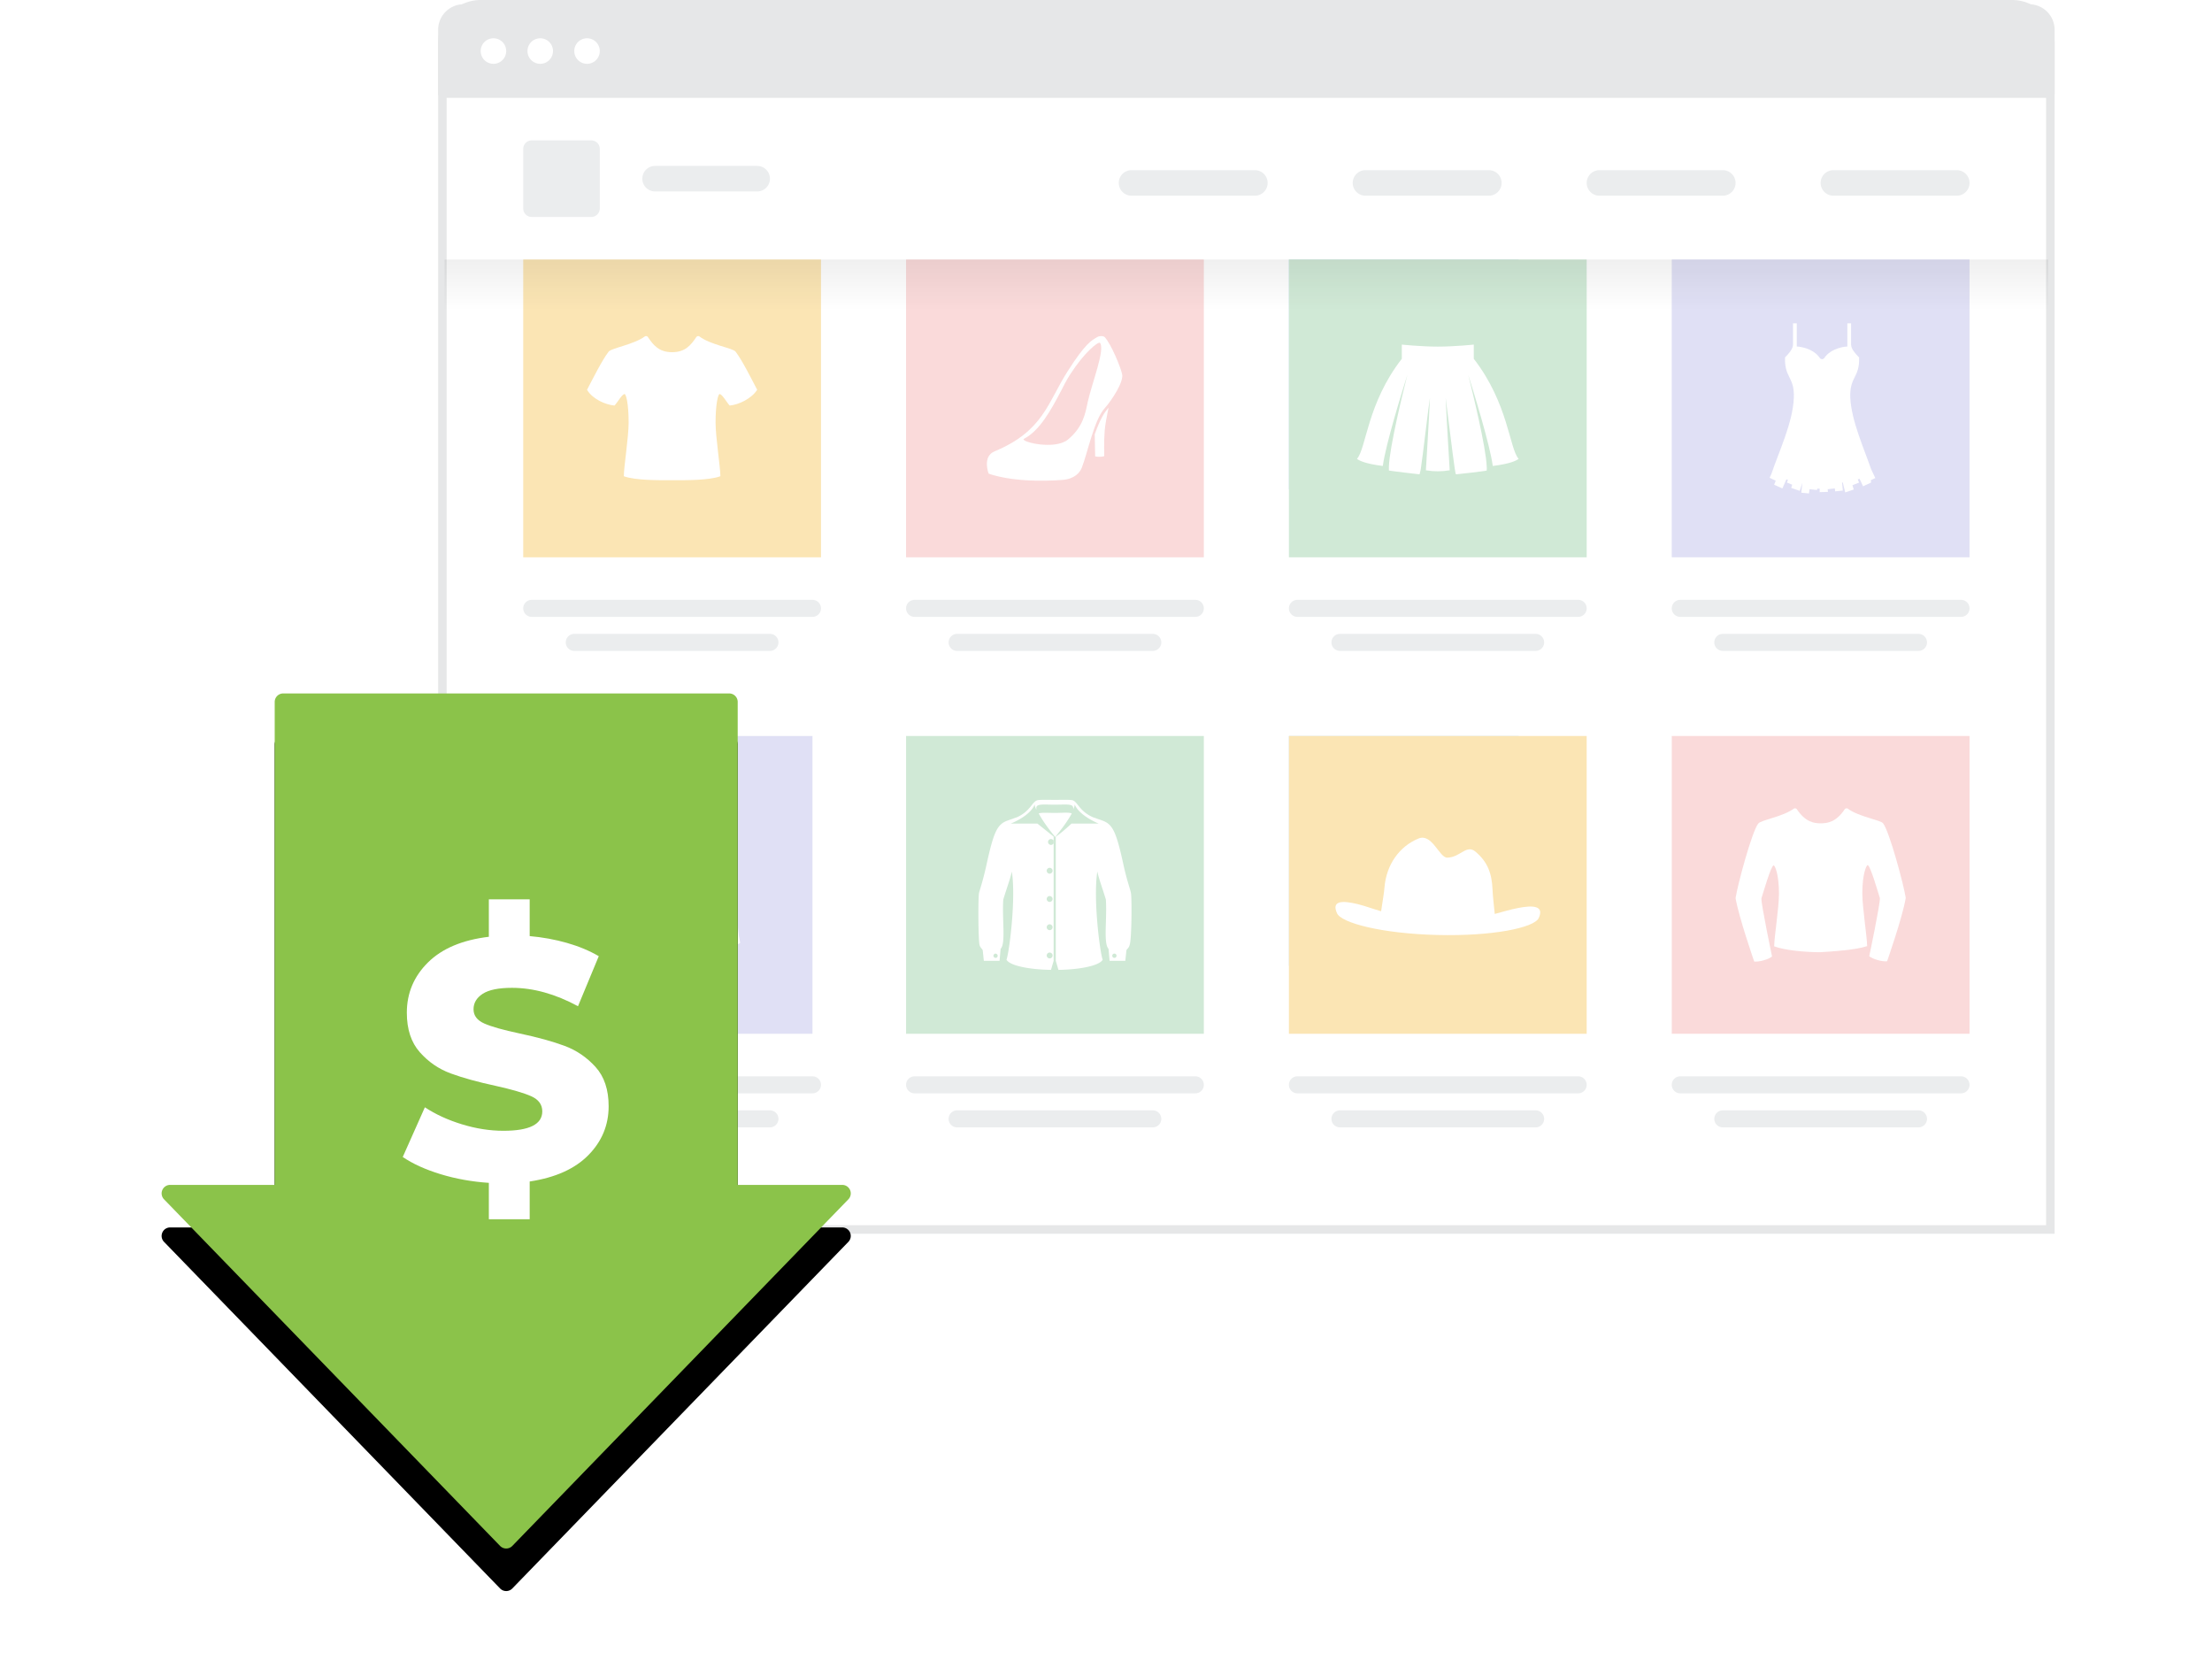 <svg height="392" viewBox="0 0 520 392" width="520" xmlns="http://www.w3.org/2000/svg" xmlns:xlink="http://www.w3.org/1999/xlink"><defs><path id="b" d="M133.422 0a2 2 0 0 1 2 2l-.001 113.521H160a2 2 0 0 1 1.435 3.393l-79 81.473a2 2 0 0 1-2.828.043l-.044-.043-79-81.473A2 2 0 0 1 2 115.52h24.578V2a2 2 0 0 1 2-2z"/><filter id="a" height="134.8%" width="143.2%" x="-21.6%" y="-12.4%"><feOffset dy="10" in="SourceAlpha" result="shadowOffsetOuter1"/><feGaussianBlur in="shadowOffsetOuter1" result="shadowBlurOuter1" stdDeviation="10"/><feColorMatrix in="shadowBlurOuter1" values="0 0 0 0 0 0 0 0 0 0 0 0 0 0 0 0 0 0 0.119 0"/></filter><linearGradient id="c" x1="50%" x2="50%" y1="0%" y2="100%"><stop offset="0" stop-opacity=".06"/><stop offset="1" stop-opacity="0"/></linearGradient></defs><g fill="none" fill-rule="evenodd"><g fill-rule="nonzero"><path d="M473 1H113a8.972 8.972 0 0 0-6.364 2.636A8.972 8.972 0 0 0 104 10v279h378V10c0-2.485-1.007-4.735-2.636-6.364S475.485 1 473 1z" fill="#fff" stroke="#e6e7e8" stroke-width="2"/><path d="M477 1a6 6 0 0 1 6 6v15a1 1 0 0 1-1 1H104a1 1 0 0 1-1-1V7a6 6 0 0 1 6-6zM116 9a3 3 0 1 0 0 6 3 3 0 0 0 0-6zm11 0a3 3 0 1 0 0 6 3 3 0 0 0 0-6zm11 0a3 3 0 1 0 0 6 3 3 0 0 0 0-6z" fill="#e6e7e8"/><path d="M139 33a2 2 0 0 1 2 2v14a2 2 0 0 1-2 2h-14a2 2 0 0 1-2-2V35a2 2 0 0 1 2-2zm321 7a3 3 0 0 1 0 6h-29a3 3 0 0 1 0-6zm-55 0a3 3 0 0 1 0 6h-29a3 3 0 0 1 0-6zm-55 0a3 3 0 0 1 0 6h-29a3 3 0 0 1 0-6zm-55 0a3 3 0 0 1 0 6h-29a3 3 0 0 1 0-6zm-117-1a3 3 0 0 1 0 6h-24a3 3 0 0 1 0-6z" fill="#ebedee"/></g><g fill-rule="nonzero"><path d="M303 173h54v54h-54z" fill="#c6e2f7"/><path d="M303 173h70v70h-70z" fill="#fbe5b4"/><path d="M361 261a2 2 0 1 1 0 4h-46a2 2 0 1 1 0-4zm10-8a2 2 0 1 1 0 4h-66a2 2 0 1 1 0-4z" fill="#ebedee"/></g><path d="M356.848 213.439c-1.874.359-3.508.877-5.462 1.395-.199-1.953-.478-4.465-.518-5.7-.16-3.908-1.196-6.539-3.947-8.891-2.152-1.914-3.627 1.315-6.697 1.355-1.874.04-3.548-5.78-6.738-4.505-4.584 1.874-7.574 6.22-8.013 11.442-.08 1.196-.518 3.708-.797 5.661-1.994-.558-3.588-1.196-5.502-1.674-3.468-.837-6.259-.917-4.863 2.153.996 2.272 10.524 4.784 23.6 5.102 13.077.32 22.685-1.714 23.8-3.946 1.396-2.99-1.394-3.07-4.863-2.392z" fill="#fff"/><g fill-rule="nonzero"><path d="M213 173h70v70h-70z" fill="#d0e9d6"/><path d="M271 261a2 2 0 1 1 0 4h-46a2 2 0 1 1 0-4zm10-8a2 2 0 1 1 0 4h-66a2 2 0 1 1 0-4z" fill="#ebedee"/><path d="M248.068 191.085c-.062 0-.062 0 0 0h-.062c-1.754 0-3.195-.125-3.821.125 1.065 2.004 2.944 4.447 3.883 5.512.94-1.127 2.819-3.508 3.884-5.512-.752-.313-2.13-.125-3.884-.125zm17.789 18.79c-.25-1.19-.877-2.693-1.691-6.326-1.754-8.08-2.568-9.834-5.136-10.71-.314-.126-.752-.25-1.253-.439-.25-.125-.564-.188-.877-.313-3.32-1.503-3.57-3.758-4.886-4.009-.814-.125-2.317-.062-4.008-.062s-3.195-.063-4.009.062c-1.378.25-1.628 2.506-4.886 4.009-.313.125-.626.188-.876.313-.502.188-.94.313-1.253.439-2.568.876-3.382 2.63-5.136 10.71-.815 3.633-1.378 5.136-1.691 6.326-.25 1.19-.188 11.15.125 12.277.25.814.751.94.751 1.315l.251 2.38h3.696l.25-2.818c1.253-1.253.313-6.953.626-11.588.752-2.505 1.692-5.01 2.005-6.576 1.002 6.263-.564 18.79-1.253 20.732.877 1.503 5.825 2.318 10.46 2.38l.627-2.13V196.66c-1.065-.877-3.821-3.069-3.821-3.069h-6.264s4.573-1.754 5.637-4.51c0 .376.126.69.376 1.253v-.564c.188-.876 1.88-.626 4.26-.626h.125c2.38 0 4.134-.25 4.259.626a.87.87 0 0 1 0 .564c.25-.564.376-.877.376-1.253 1.065 2.694 5.637 4.51 5.637 4.51h-6.389s-2.317 2.192-3.695 3.07v29.188l.626 2.13c4.635-.063 9.52-.878 10.397-2.381-.688-1.942-2.254-14.469-1.252-20.732.313 1.566 1.252 4.07 2.004 6.576.313 4.635-.626 10.273.626 11.588l.251 2.819h3.696l.25-2.38c0-.376.564-.502.752-1.316.5-1.127.563-11.086.313-12.277zm-31.819 15.284c-.25 0-.501-.251-.501-.502s.25-.5.501-.5.501.25.501.5-.188.502-.501.502zm13.028-27.936c.376 0 .69.313.69.69s-.314.688-.69.688-.689-.313-.689-.689.313-.689.69-.689zm-.313 20.043c.376 0 .689.314.689.69s-.313.688-.689.688c-.376 0-.689-.313-.689-.689s.313-.689.689-.689zm0-6.639c.376 0 .689.313.689.69s-.313.688-.689.688c-.376 0-.689-.313-.689-.689s.313-.689.689-.689zm0-6.64c.376 0 .689.314.689.69s-.313.689-.689.689c-.376 0-.689-.313-.689-.69s.313-.688.689-.688zm0 19.919c.376 0 .689.313.689.689s-.313.689-.689.689c-.376 0-.689-.313-.689-.69s.313-.688.689-.688zm15.22 1.253a.494.494 0 0 1-.5-.502c0-.313.25-.5.5-.5.314 0 .502.25.502.5s-.188.502-.502.502z" fill="#fff"/></g><path d="M393 173h70v70h-70z" fill="#fadada" fill-rule="nonzero"/><path d="M451 261a2 2 0 1 1 0 4h-46a2 2 0 1 1 0-4zm10-8a2 2 0 1 1 0 4h-66a2 2 0 1 1 0-4z" fill="#ebedee" fill-rule="nonzero"/><path d="M434.291 190.025s-.376-.125-.626.188c-2.003 3.004-4.006 3.317-5.634 3.317-1.565 0-3.568-.25-5.634-3.317-.187-.313-.625-.188-.625-.188-2.692 2.003-7.763 2.691-8.451 3.568-1.503 1.94-4.883 14.522-5.321 17.527.751 4.445 4.382 14.898 4.382 14.898 1.19.126 3.38-.5 4.194-1.189 0 0-2.567-12.206-2.504-13.646.376-1.127 2.254-7.762 2.88-7.762.312 0 1.251 2.128 1.251 6.635 0 3.38-1.126 10.203-1.126 12.394 2.691 1.002 7.762 1.378 10.83 1.378 2.879-.188 8.325-.501 11.016-1.44 0-2.191-1.126-9.014-1.126-12.395 0-4.507.939-6.635 1.252-6.635.625 0 2.503 6.635 2.879 7.762.063 1.44-2.504 13.647-2.504 13.647.814.688 3.005 1.314 4.194 1.189 0 0 3.693-10.517 4.382-14.898-.438-3.005-3.818-15.587-5.32-17.528-.627-.814-5.697-1.502-8.389-3.505z" fill="#fff"/><path d="M121 173h70v70h-70z" fill="#e0e0f5" fill-rule="nonzero"/><path d="M181 261a2 2 0 1 1 0 4h-46a2 2 0 1 1 0-4zm10-8a2 2 0 1 1 0 4h-66a2 2 0 1 1 0-4z" fill="#ebedee" fill-rule="nonzero"/><path d="M173.237 214.198c-.382-10.876-2.608-16.346-3.944-18.763-.254-.318-1.399-.7-1.399-.7h.954V192s-6.742.254-12.912.254-12.911-.254-12.911-.254v2.544l-.064.191h.954s-1.145.445-1.4.7c-1.335 2.353-3.56 7.887-3.943 18.763-.127 2.99-.318 5.406-.572 7.442 2.735 1.844 11.13 2.862 15.71 1.653.636-1.908.445-9.095 2.29-11.512 1.845 2.417 1.59 9.604 2.29 11.512 4.58 1.272 12.975.191 15.71-1.653-.445-2.036-.636-4.453-.763-7.442z" fill="#fff"/><g fill-rule="nonzero"><path d="M303 61h54v54h-54z" fill="#c6e2f7"/><path d="M303 61h70v70h-70z" fill="#d0e9d6"/><path d="M361 149a2 2 0 1 1 0 4h-46a2 2 0 1 1 0-4zm10-8a2 2 0 1 1 0 4h-66a2 2 0 1 1 0-4z" fill="#ebedee"/></g><path d="M346.458 81s-4.527.476-8.458.476-8.458-.476-8.458-.476v3.335c-8.16 10.483-8.338 21.026-10.542 23.527.476.357 1.787 1.132 6.075 1.668.655-5.063 4.646-17.869 5.778-21.442-.953 3.752-4.23 17.094-4.348 21.62v.894c.119.06 6.909.893 7.207.893.06-.178.119-.476.238-.953 0-.119.06-.238.06-.357.416-2.561 1.905-15.546 2.144-16.677-.239 5.539-.953 16.915-.953 17.034 1.131.179 1.786.239 2.799.239s1.668-.06 2.8-.239c0-.119-.715-11.495-.954-17.034.18 1.131 1.728 14.116 2.145 16.677 0 .12.06.238.06.357.059.417.118.775.237.953.298 0 7.088-.774 7.207-.893 0-.238.06-.536 0-.894-.119-4.467-3.395-17.808-4.348-21.62 1.132 3.573 5.123 16.439 5.778 21.442 4.288-.536 5.599-1.31 6.075-1.668-2.204-2.501-2.382-12.984-10.542-23.527z" fill="#fff"/><g fill-rule="nonzero"><path d="M213 61h70v70h-70z" fill="#fadada"/><path d="M271 149a2 2 0 1 1 0 4h-46a2 2 0 1 1 0-4zm10-8a2 2 0 1 1 0 4h-66a2 2 0 1 1 0-4z" fill="#ebedee"/><path d="M257.347 102.102c.054 2.558.107 5.169.107 5.169 1.279.266 2.132-.053 2.132-.053s-.107-3.517.106-5.969c.107-1.385.533-3.677.906-5.436-.266.32-.48.64-.693.906-.959 1.28-1.811 3.251-2.558 5.383zm6.449-14.122c-.373-1.759-2.612-7.141-4.104-8.74-.32-.32-1.279-.32-1.758 0-1.28.746-2.718 1.385-6.928 7.994-4.796 7.514-5.702 14.068-17.213 18.865-2.931 1.225-1.386 5.222-1.386 5.222s5.649 2.345 17.32 1.492c2.824-.213 4.103-1.652 4.583-2.877 1.332-3.358 2.878-11.192 5.329-13.91 1.759-1.971 4.53-6.235 4.157-8.046zm-8.1 6.554c-.533 2.558-1.066 5.81-4.584 8.74-3.09 2.611-11.19.586-10.445-.106 3.73-1.866 6.449-6.875 8.633-11.032.693-1.332 1.386-2.77 2.292-4.156 3.57-5.49 6.395-7.408 6.768-7.408h.213c1.28 1.546-1.812 9.22-2.878 13.962z" fill="#fff"/></g><path d="M451 149a2 2 0 1 1 0 4h-46a2 2 0 1 1 0-4zm10-8a2 2 0 1 1 0 4h-66a2 2 0 1 1 0-4z" fill="#ebedee" fill-rule="nonzero"/><path d="M393 61h70v70h-70z" fill="#e0e0f5" fill-rule="nonzero"/><path d="M440.851 112.37l-1.001-2.129c-1.69-4.883-4.632-11.393-4.883-16.776-.188-5.008 2.254-4.632 2.066-9.452-.814-.814-1.878-2.004-1.878-3.005V76h-.876v5.446s-3.756.125-5.509 2.817c-.063.063-.25.125-.438.188-.188-.063-.376-.125-.438-.188-1.753-2.692-5.509-2.817-5.509-2.817V76h-.876v5.008c0 1.001-1.065 2.19-1.878 3.005-.188 4.82 2.253 4.507 2.065 9.452-.187 5.821-3.63 12.958-5.258 17.903l-.438.939 1.44.688-.376.94 1.94.876.94-2.129c.125.063.25.063.375.126l-.25.625 1.252.501-.25.751 2.003.689.626-1.878-.25 2.316 1.814.188.126-1.002 1.752.188.063-.313h.563v.814l1.94-.063-.062-.876v.25l1.69-.187.063.688 1.815-.188-.187-1.878h.187l.564 2.317 2.003-.689-.313-1.002 1.565-.626-.313-.75c.125-.063.313-.063.438-.126l.814 1.753 1.878-.877-.063-.563z" fill="#fff"/><path d="M123 61h70v70h-70z" fill="#fbe5b4" fill-rule="nonzero"/><path d="M181 149a2 2 0 1 1 0 4h-46a2 2 0 1 1 0-4zm10-8a2 2 0 1 1 0 4h-66a2 2 0 1 1 0-4z" fill="#ebedee" fill-rule="nonzero"/><path d="M172.922 82.661c-.69-.878-5.894-1.567-8.59-3.636 0 0-.376-.126-.627.188-1.316 1.943-2.633 3.574-5.705 3.574s-4.389-1.63-5.705-3.574c-.188-.314-.627-.188-.627-.188-2.696 2.006-7.9 2.758-8.59 3.636-1.504 1.944-3.636 6.207-5.078 8.966 1.317 2.194 4.326 3.51 6.458 3.699.69-.69 1.755-2.696 2.382-2.696.314 0 .94 2.131.94 6.708 0 3.449-1.128 10.408-1.128 12.602 2.696 1.003 8.213.94 11.348.94s8.652.063 11.348-.94c0-2.194-1.129-9.153-1.129-12.602 0-4.577.627-6.708.94-6.708.628 0 1.694 2.006 2.383 2.696 2.07-.188 5.079-1.568 6.458-3.7-1.442-2.758-3.574-7.021-5.078-8.965z" fill="#fff"/><g transform="translate(38 163)"><use fill="#000" filter="url(#a)" xlink:href="#b"/><use fill="#8bc34a" xlink:href="#b"/><path d="M86.52 123.6v-8.88c6.027-.907 10.627-2.973 13.8-6.2 3.173-3.227 4.76-7.053 4.76-11.48 0-3.893-1.027-6.973-3.08-9.24-2.053-2.267-4.48-3.92-7.28-4.96s-6.333-2.013-10.6-2.92c-3.787-.8-6.533-1.573-8.24-2.32s-2.56-1.867-2.56-3.36.72-2.707 2.16-3.64 3.733-1.4 6.88-1.4c5.013 0 10.187 1.44 15.52 4.32l4.88-11.76c-2.187-1.28-4.68-2.32-7.48-3.12s-5.72-1.333-8.76-1.6V48.4h-9.6v8.8c-6.24.747-11.013 2.76-14.32 6.04s-4.96 7.213-4.96 11.8c0 3.893 1.013 6.987 3.04 9.28s4.453 3.96 7.28 5 6.347 2.013 10.56 2.92c3.84.853 6.627 1.667 8.36 2.44s2.6 1.96 2.6 3.56c0 3.04-3.04 4.56-9.12 4.56-3.2 0-6.453-.507-9.76-1.52s-6.213-2.347-8.72-4l-5.2 11.68c2.347 1.6 5.307 2.947 8.88 4.04s7.36 1.773 11.36 2.04v8.56z" fill="#fff" fill-rule="nonzero"/></g><path d="M66.5 61h377v12h-377z" fill="url(#c)" fill-rule="nonzero" transform="translate(38)"/></g></svg>
